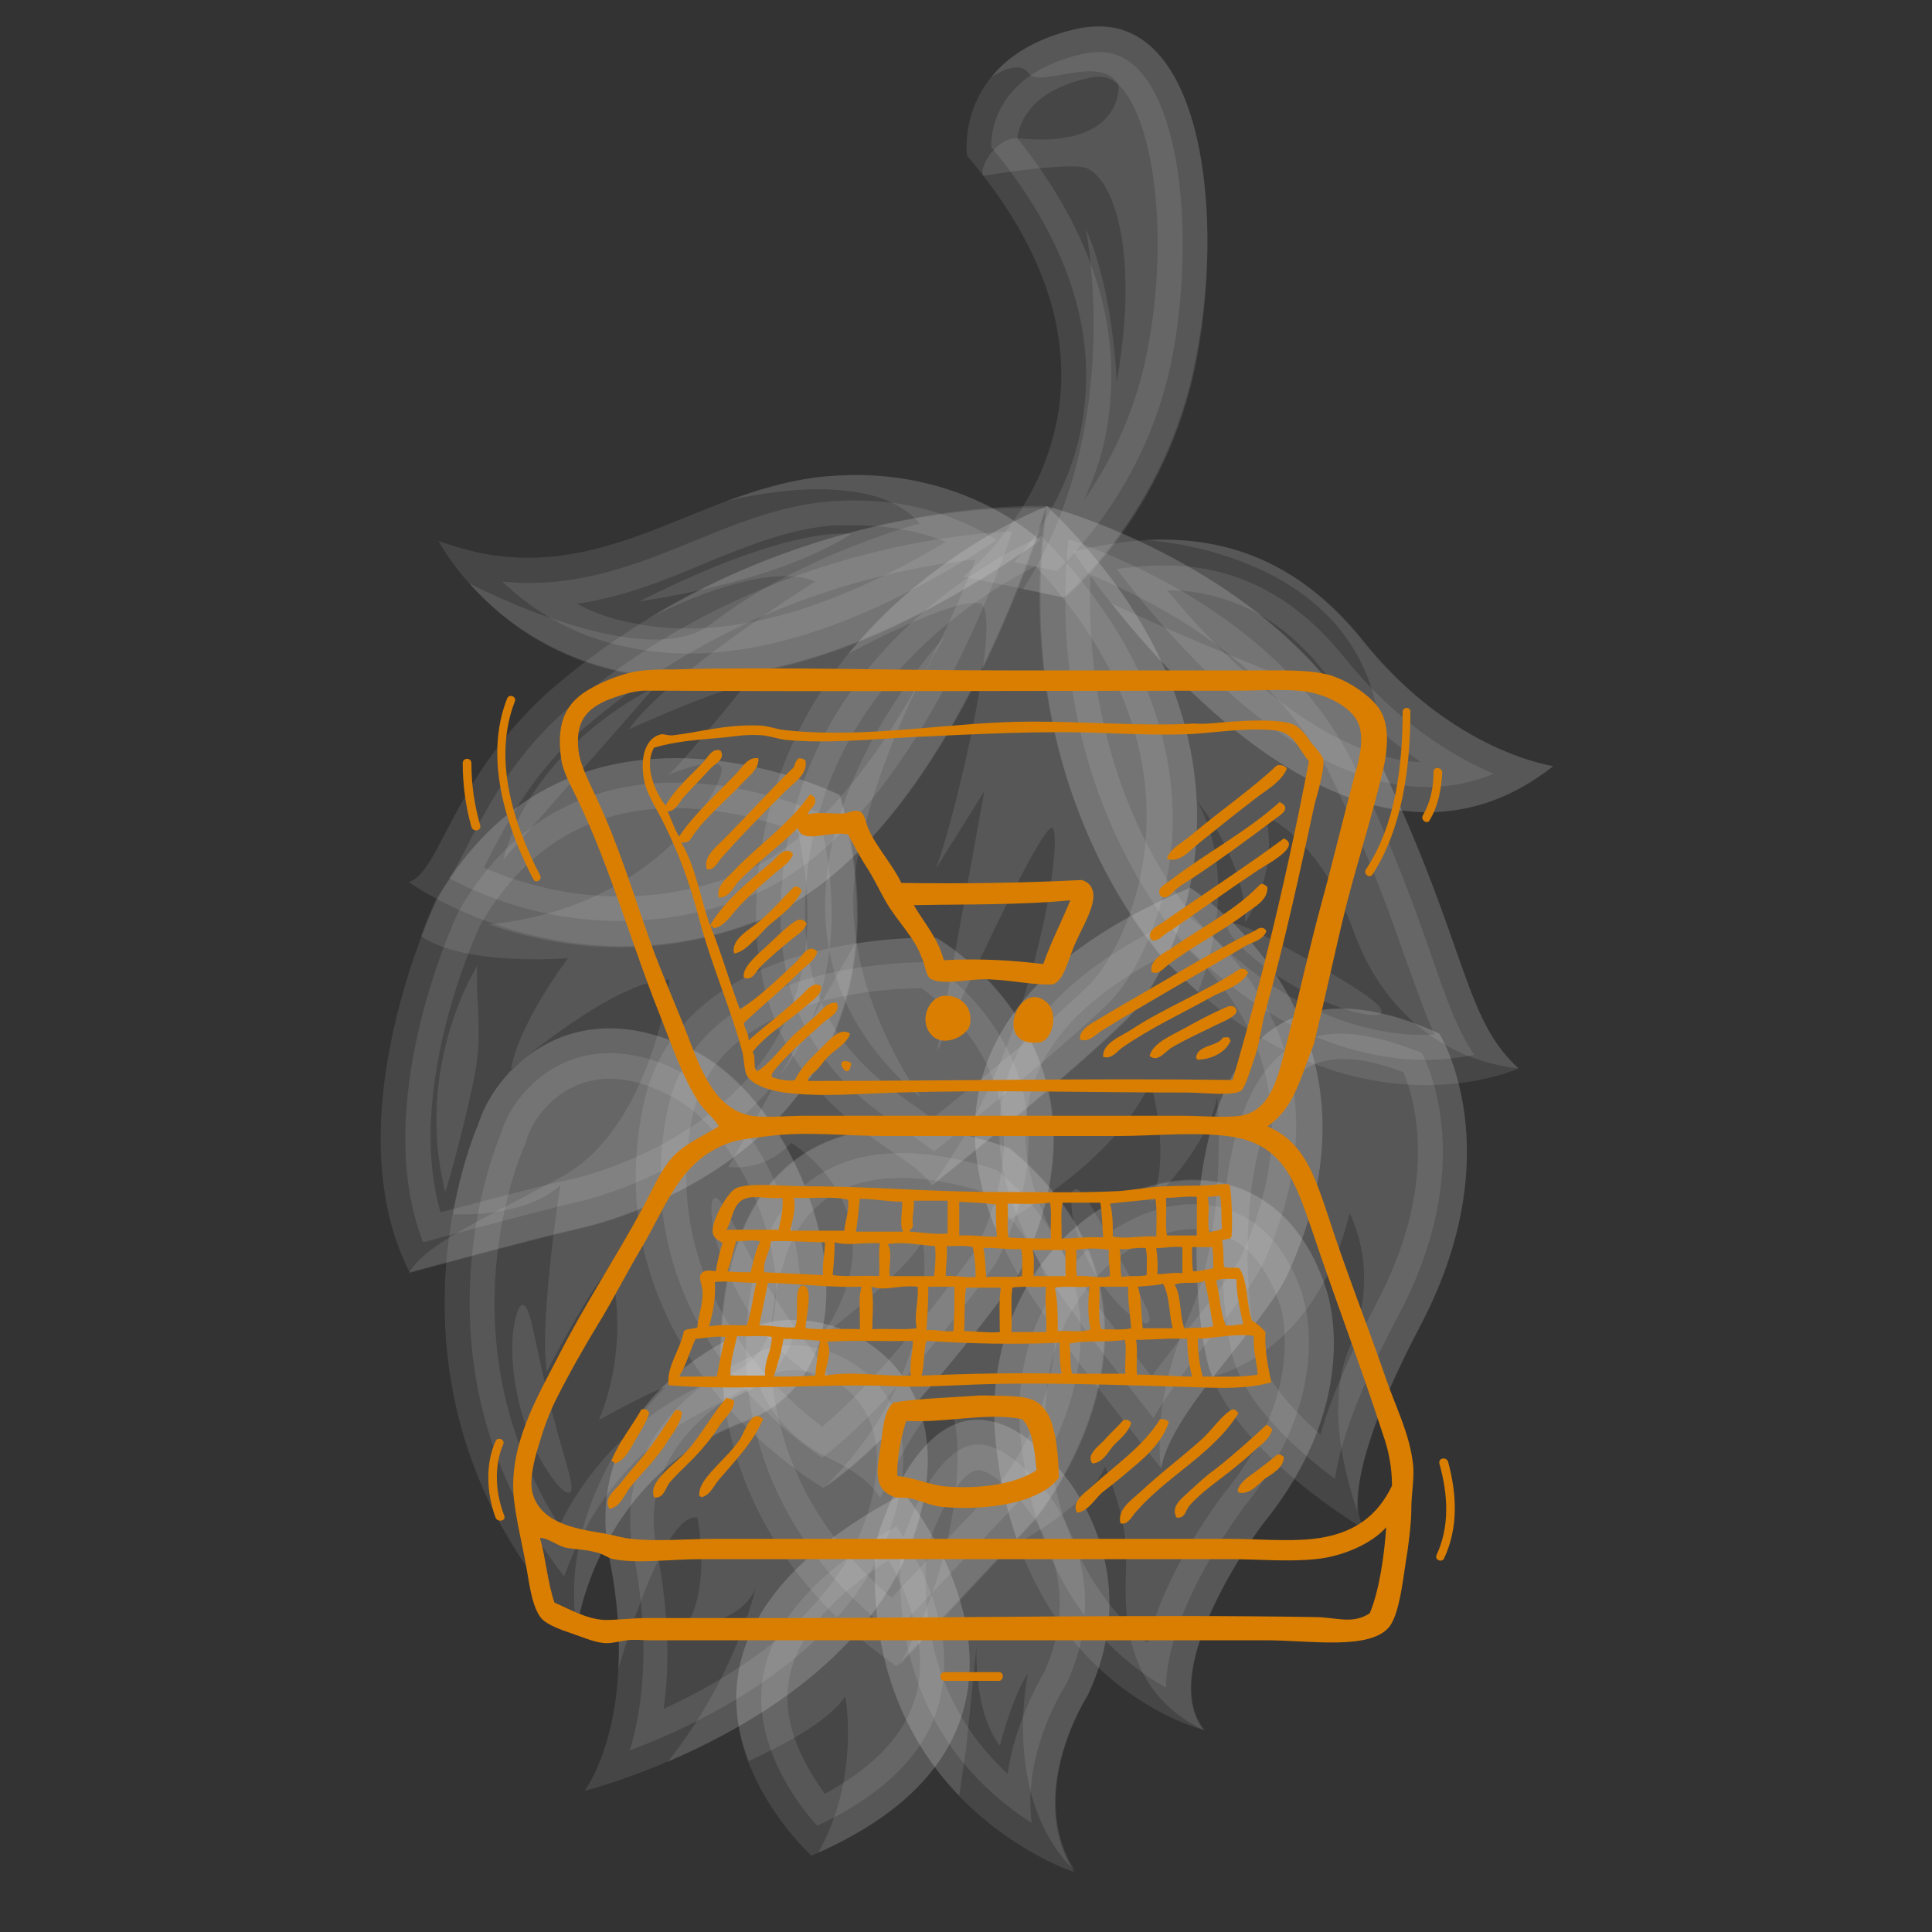 <?xml version="1.0" encoding="UTF-8"?> <svg xmlns="http://www.w3.org/2000/svg" width="80" height="80" viewBox="0 0 80 80" fill="none"><rect x="0" y="0" width="80" height="80" fill="#333333" stroke="none"/><g style="mix-blend-mode:soft-light"><path d="M42.72 75.48C40.32 73.96 36.84 70.6 37.32 64C37.68 62.72 39 59.48 40.8 59.84C41.44 59.96 42.2 60.52 43 61.4L43.04 61.44C43.16 61.56 46.36 64.96 44.16 69.72C43.88 70.16 42.36 72.68 42.72 75.48Z" fill="#F3F3F3" fill-opacity="0.1"></path><path d="M40.6 60.88C40.8 60.92 41.32 61.12 42.24 62.12C42.28 62.16 42.28 62.16 42.28 62.16C42.4 62.28 45.08 65.2 43.24 69.24C42.96 69.72 42.04 71.36 41.72 73.44C39.88 71.76 38.04 68.88 38.36 64.24C38.8 62.68 39.88 60.72 40.6 60.88ZM41 58.84C37.76 58.16 36.28 63.84 36.28 63.84C35.44 74.6 44.48 77.52 44.48 77.52C42.4 74.24 45.04 70.2 45.04 70.2C47.64 64.68 43.76 60.72 43.76 60.72C42.76 59.56 41.84 59 41 58.84Z" fill="#F3F3F3" fill-opacity="0.1"></path><path d="M45.04 70.2C47.64 64.68 43.76 60.72 43.76 60.72C38.64 55 36.28 63.84 36.28 63.84C35.88 68.92 37.72 72.28 39.72 74.36L40 72.44L40.44 68.12C40.44 68.12 40.28 70.84 41.4 72.28C41.4 72.28 41.96 70.12 42.56 69.32C42.56 69.32 41.44 74.52 44.52 77.48C42.44 74.24 45.04 70.2 45.04 70.2Z" fill="#F3F3F3" fill-opacity="0.1"></path><path d="M33.84 75.6C32.96 74.64 31.24 72.28 31.56 69.64C31.88 67.28 33.72 65.12 37.12 63.2C38 64.52 39.64 67.44 38.92 70.36C38.44 72.48 36.72 74.24 33.84 75.6Z" fill="#F3F3F3" fill-opacity="0.1"></path><path d="M36.8 64.6C37.56 65.96 38.44 68.08 37.96 70.08C37.56 71.72 36.28 73.12 34.16 74.28C33.4 73.24 32.4 71.56 32.64 69.76C32.88 67.64 34.8 65.88 36.8 64.6ZM37.44 61.84C24.48 68.6 33.6 76.84 33.6 76.84C45.6 71.68 37.44 61.84 37.44 61.84Z" fill="#F3F3F3" fill-opacity="0.1"></path><path d="M37.44 61.84C30.16 65.64 29.84 69.92 31 72.92C32.4 72.28 34.32 71.28 35 70.24C35 70.24 35.64 73.6 33.88 76.72C45.48 71.56 37.44 61.84 37.44 61.84Z" fill="#F3F3F3" fill-opacity="0.1"></path><path d="M26.08 72.48C26.6 70.76 26.96 68.08 26.24 64.36C25.12 58.72 30.8 56.32 31.04 56.2C31.12 56.16 31.16 56.16 31.2 56.12C31.8 55.72 32.76 55.6 33.72 55.8C35.04 56.08 36.16 56.88 36.8 57.96C37.6 59.36 37.6 61.24 36.84 63.36C35.04 68.44 29.28 71.28 26.08 72.48Z" fill="#F3F3F3" fill-opacity="0.1"></path><path d="M33.48 56.8C34.52 57 35.36 57.6 35.84 58.48C36.48 59.6 36.48 61.16 35.8 63.04C34.44 66.88 30.52 69.36 27.48 70.76C27.72 69.04 27.72 66.88 27.2 64.2C26.8 62.2 27.32 60.52 28.76 59.04C29.96 57.8 31.36 57.24 31.36 57.24C31.48 57.2 31.6 57.12 31.72 57.04C32.04 56.8 32.68 56.64 33.48 56.8ZM33.92 54.76C32.72 54.52 31.48 54.68 30.64 55.24C30.64 55.24 23.92 57.96 25.24 64.56C26.52 71.16 24.2 74.16 24.2 74.16C24.2 74.16 35.08 71.4 37.8 63.72C39.72 58.28 36.8 55.36 33.92 54.76Z" fill="#F3F3F3" fill-opacity="0.1"></path><path d="M37.8 63.72C40.52 56 33.52 53.36 30.64 55.24C30.64 55.24 23.92 57.96 25.24 64.56C25.6 66.32 25.68 67.84 25.6 69.12C25.6 69.12 27.44 62.56 28.88 62.84C28.88 62.84 29.48 65.8 28.36 67.4C28.36 67.4 30.6 67.28 31.28 65.8C31.28 65.8 30.44 69.48 27.64 72.96C31.08 71.48 36.08 68.6 37.8 63.72Z" fill="#F3F3F3" fill-opacity="0.1"></path><path d="M23.36 65.28C16.56 56.52 20.68 47.12 20.72 47C20.72 46.96 20.76 46.92 20.76 46.88C21.24 45.32 23.2 43.08 26.32 43.72C27 43.84 27.68 44.12 28.36 44.48C31.12 45.96 33.36 50.48 33.12 53.92C32.96 55.92 32.08 57.24 30.44 57.84C26.04 59.52 24.16 63.04 23.36 65.28Z" fill="#F3F3F3" fill-opacity="0.1"></path><path d="M26.12 44.76C26.68 44.88 27.28 45.12 27.88 45.44C30.28 46.72 32.32 50.84 32.12 53.88C31.96 56.24 30.56 56.76 30.12 56.92C26.36 58.32 24.28 60.92 23.16 63.16C18.24 55.44 21.56 47.76 21.72 47.44C21.76 47.36 21.8 47.28 21.8 47.2C22.16 46 23.68 44.24 26.12 44.76ZM26.56 42.72C22.96 41.96 20.48 44.44 19.8 46.56C19.8 46.56 14.76 57.72 23.88 67.44C23.88 67.44 24.68 61.16 30.84 58.84C37 56.56 33.76 46.2 28.88 43.56C28.08 43.16 27.28 42.88 26.56 42.72Z" fill="#F3F3F3" fill-opacity="0.1"></path><path d="M30.84 58.88C37 56.6 33.76 46.24 28.88 43.6C24 40.96 20.6 44 19.8 46.56C19.8 46.56 19.16 48 18.76 50.28C18.84 50.28 21.72 50.44 23.2 49.08C23.2 49.08 22.32 54.72 22.64 56.8C22.64 56.8 24.4 53.36 25.28 52.48C25.28 52.48 26.16 55.48 24.8 58.8C24.8 58.8 26.88 57.64 27.56 57.44C27.56 57.44 23 61.76 23.88 67.48C23.88 67.44 24.68 61.16 30.84 58.88Z" fill="#F3F3F3" fill-opacity="0.1"></path><path d="M48.28 69.88C46.2 68.72 42.96 65.92 42.28 59.68C41.92 56.56 42.96 53.64 45.08 51.72C46.68 50.28 48.64 49.6 50.36 49.96C52.04 50.32 53.24 51.56 53.92 53.56V53.6C53.96 53.76 55.36 57.64 51.48 62.44C51.08 63 48.32 66.76 48.28 69.88Z" fill="#F3F3F3" fill-opacity="0.1"></path><path d="M50.56 48.96L50.16 51C51.76 51.32 52.56 52.76 52.96 53.92C52.96 53.96 52.96 53.96 53 54C53.08 54.28 54.08 57.64 50.72 61.8L50.68 61.84C50.12 62.6 48.2 65.24 47.52 68.04C45.8 66.64 43.84 64.08 43.36 59.56C43.04 56.76 43.96 54.2 45.8 52.48C47.12 51.28 48.8 50.68 50.16 50.96L50.56 48.96ZM50.56 48.96C46.12 48.04 40.48 52.68 41.24 59.8C42.36 69.88 49.88 71.64 49.88 71.64C47.8 69.08 52.28 63.12 52.28 63.12C56.64 57.76 54.88 53.28 54.88 53.28C54.04 50.72 52.4 49.36 50.56 48.96Z" fill="#F3F3F3" fill-opacity="0.1"></path><path d="M52.28 63.12C56.64 57.76 54.88 53.28 54.88 53.28C52 44.64 40.12 49.72 41.24 59.8C41.4 61.36 41.72 62.72 42.16 63.88C42.84 63.52 45.24 62.08 45.76 60.72C45.76 60.72 46.68 62.84 46.64 64.52C46.6 66.2 46.2 69.88 49.84 71.64C47.8 69.08 52.28 63.12 52.28 63.12Z" fill="#F3F3F3" fill-opacity="0.1"></path><path d="M37 67.64C28.6 61.16 31.28 52.56 31.32 52.44C32.68 47.64 36.56 47.36 39.6 48C40.4 48.16 41.04 48.36 41.32 48.48C43.36 50.24 44.52 52.24 44.72 54.48C45.08 58.52 42.32 62 42.08 62.28L37 67.64Z" fill="#F3F3F3" fill-opacity="0.1"></path><path d="M39.36 49C39.96 49.12 40.44 49.28 40.76 49.36C43.28 51.6 44.16 54.16 43.44 57.16C42.88 59.52 41.48 61.32 41.28 61.56L36.92 66.16C30.04 60.28 32.2 53.04 32.32 52.72C32.32 52.68 32.32 52.68 32.36 52.64C32.64 51.48 33.68 47.84 39.36 49ZM39.8 46.96C36.96 46.36 31.96 46.28 30.32 52.12C30.32 52.12 27.12 61.96 37.12 69L42.8 62.96C42.8 62.96 50 54.36 41.8 47.56C41.8 47.56 41 47.24 39.8 46.96Z" fill="#F3F3F3" fill-opacity="0.1"></path><path d="M42.84 62.96C42.84 62.96 50.04 54.36 41.84 47.56C41.84 47.56 32.68 43.8 30.36 52.12C30.36 52.12 29.52 54.68 30.04 58.12L31.4 57.24C31.4 57.24 31.92 59.24 34.44 60.44C36.12 61.24 36.44 62.04 36.44 62.04C36.44 62.04 38.28 57.96 39.12 58.12C39.96 58.28 40.12 64 37.2 69L42.84 62.96Z" fill="#F3F3F3" fill-opacity="0.1"></path><path d="M55.28 61.24C53.56 59.96 51.52 58.04 51.04 56.16C50.44 53.8 50.08 46.76 52.72 43.96C53.72 42.92 55.08 42.56 56.84 42.96C57.48 43.08 58.16 43.32 58.88 43.6C59.4 44.64 60.96 48.68 57.92 54.44C56.24 57.6 55.48 59.76 55.28 61.24Z" fill="#F3F3F3" fill-opacity="0.1"></path><path d="M57.04 41.92L56.64 43.96C57.08 44.04 57.6 44.2 58.12 44.4C58.64 45.68 59.56 49.12 57 53.96C55.92 56.04 55.12 57.84 54.68 59.4C53.44 58.32 52.36 57.04 52.08 55.92C51.4 53.32 51.32 47 53.52 44.68C54 44.2 54.84 43.6 56.68 43.96L57.04 41.92ZM57.04 41.92C48.56 40.16 49.16 53.04 50 56.4C50.92 60.08 56.56 63.36 56.56 63.36C56.56 63.36 54.96 62.2 58.8 54.92C62.64 47.64 59.6 42.8 59.6 42.8C58.68 42.36 57.8 42.08 57.04 41.92Z" fill="#F3F3F3" fill-opacity="0.1"></path><path d="M58.8 54.92C62.64 47.64 59.6 42.8 59.6 42.8C48.44 37.76 49.08 52.72 50 56.4C50.04 56.6 50.12 56.8 50.2 57C50.24 57 54.48 56.12 55.88 50.24C55.88 50.24 57.24 52.64 55.88 55.8C54.88 58.16 55.72 61.16 56.2 62.56C56.16 61.6 56.44 59.44 58.8 54.92Z" fill="#F3F3F3" fill-opacity="0.1"></path><path d="M47.76 58.72C46.48 57.08 44.88 55.04 44.48 54.4C44.44 54.32 44.36 54.24 44.24 54.08C41.76 50.68 40.88 47.56 41.64 44.88C42.4 42.12 44.92 39.76 49.12 37.88C50.76 39.08 56.16 43.92 52.32 52.28C51.96 53.08 51.08 54.2 50.2 55.28C49.32 56.44 48.4 57.6 47.76 58.72Z" fill="#F3F3F3" fill-opacity="0.1"></path><path d="M49 39.16C49.68 39.72 50.64 40.72 51.4 42.04C53.08 44.96 53.08 48.28 51.44 51.92C51.12 52.6 50.28 53.68 49.44 54.72C48.84 55.48 48.24 56.24 47.68 57C46.64 55.64 45.64 54.36 45.36 53.92C45.32 53.84 45.24 53.72 45.12 53.56C42.84 50.4 42 47.6 42.68 45.24C43.32 42.84 45.44 40.84 49 39.16ZM49.28 36.76C33.92 43.2 42.92 53.92 43.64 55C44.36 56.12 48.08 60.8 48.08 60.8C48.48 58.44 52.32 54.92 53.32 52.76C58.16 42.24 49.28 36.76 49.28 36.76Z" fill="#F3F3F3" fill-opacity="0.1"></path><path d="M49.28 36.76C39.36 40.92 39.6 46.84 41.2 50.84C42.6 50.08 46.32 47.8 47.64 44.8C47.64 44.8 48.56 47.96 47.64 49.8C47.64 49.8 50.04 47.52 50.4 45.4C50.4 45.4 50.88 50.8 49.24 54.48C47.6 58.16 48.08 60.8 48.08 60.8C48.48 58.44 52.32 54.92 53.32 52.76C58.16 42.24 49.28 36.76 49.28 36.76Z" fill="#F3F3F3" fill-opacity="0.1"></path><path d="M34.04 60.36C32.12 59.04 25.96 54.2 27.64 45.96C28.84 40.08 36.92 39.84 38.48 39.84C39.64 40.6 45.04 44.64 41.28 52.24C40.84 52.88 37.12 58.04 34.04 60.36Z" fill="#F3F3F3" fill-opacity="0.1"></path><path d="M38.16 40.92C38.72 41.32 39.76 42.2 40.56 43.52C41.96 45.88 41.92 48.64 40.4 51.76C39.28 53.32 36.48 57.04 34.04 59.08C31.84 57.4 27.28 53 28.68 46.2C29.68 41.4 36.2 40.92 38.16 40.92ZM38.8 38.84C38.8 38.84 28.2 38.36 26.64 45.76C24.48 56.16 34.08 61.6 34.08 61.6C37.64 59.24 42.16 52.8 42.16 52.8C46.88 43.4 38.8 38.84 38.8 38.84Z" fill="#F3F3F3" fill-opacity="0.1"></path><path d="M42.16 52.8C46.84 43.4 38.76 38.84 38.76 38.84C38.76 38.84 37.28 38.76 35.4 39.08L30.16 48.32C30.16 48.32 31.64 48.56 32.76 47.32C32.76 47.32 37.56 50.16 34 55.36C34 55.36 37.64 52.6 38.2 51.36C38.2 51.36 39.2 56.64 34.08 61.64C37.64 59.28 42.16 52.8 42.16 52.8Z" fill="#F3F3F3" fill-opacity="0.1"></path><path d="M17.52 51.44C15.32 45.8 18.72 38.28 19 37.72C22.2 32.2 27.24 31.96 30.88 32.72C32.24 33 33.32 33.4 33.88 33.64C34.88 37.56 34.52 40.96 32.88 43.68C30 48.44 24.04 49.76 23.76 49.8C22.44 50.12 19.12 51 17.52 51.44Z" fill="#F3F3F3" fill-opacity="0.1"></path><path d="M30.68 33.76C31.64 33.96 32.44 34.24 33.04 34.44C33.8 37.88 33.48 40.8 32.04 43.2C29.4 47.56 23.84 48.8 23.6 48.84C22.44 49.08 19.96 49.76 18.24 50.2C16.8 45.2 19.6 38.88 19.92 38.24C22.24 34.28 25.84 32.76 30.68 33.76ZM31.08 31.72C27.36 30.96 21.64 31.04 18.08 37.28C18.08 37.28 13.72 46.32 16.96 52.68C16.96 52.68 22.24 51.24 24.04 50.84C25.12 50.6 38.76 47.28 34.8 32.92C34.76 32.92 33.28 32.16 31.08 31.72Z" fill="#F3F3F3" fill-opacity="0.1"></path><path d="M34.76 32.92C34.76 32.92 23.72 27.44 18.04 37.28C18.04 37.28 17.76 37.84 17.44 38.76C17.44 38.76 18.76 39.96 23.52 39.68C23.52 39.68 21.48 42.36 21.16 44.28C21.16 44.28 25.44 40.56 27.72 40.56C27.72 40.56 27 46.72 23.2 48.76C19.4 50.8 17.68 51.52 16.92 52.72C16.92 52.72 22.2 51.28 24 50.88C25.08 50.64 38.72 47.32 34.76 32.92Z" fill="#F3F3F3" fill-opacity="0.1"></path><path d="M42 23.28C43.16 21.92 44.64 19.68 44.92 16.68C45.28 13.2 43.96 9.6 41.04 6.08C41.04 5.28 41.36 3.04 44.8 2.24C45.2 2.16 45.6 2.12 45.96 2.2C48.76 2.76 49.56 9.24 48.56 14.68C47.64 19.6 44.76 22.68 43.76 23.64L42 23.28Z" fill="#F3F3F3" fill-opacity="0.1"></path><path d="M45.76 3.2C47.44 3.56 48.6 8.8 47.52 14.48C47 17.16 45.92 19.24 44.88 20.72C45.4 19.6 45.84 18.28 45.96 16.76C46.32 13.08 45.04 9.36 42.12 5.72C42.24 4.96 42.76 3.76 45.04 3.24C45.32 3.16 45.56 3.16 45.76 3.2ZM46.16 1.16C45.68 1.08 45.16 1.08 44.56 1.2C39.48 2.4 40.04 6.44 40.04 6.44C48.92 16.88 39.88 23.88 39.88 23.88L44.04 24.72C44.04 24.72 48.32 21.24 49.52 14.8C50.64 9.16 49.88 1.92 46.16 1.16Z" fill="#F3F3F3" fill-opacity="0.1"></path><path d="M44.08 24.76C44.08 24.76 48.36 21.28 49.56 14.84C50.76 8.4 49.64 -3.26199e-05 44.56 1.2C42.76 1.6 41.68 2.4 41.04 3.2C41.04 3.2 42.16 2.4 42.6 3.04C43.04 3.68 45.6 2.2 46.32 3.52C46.32 3.52 46.56 6.2 42.08 5.72C41.16 5.76 40.52 7 40.72 7.28C40.72 7.28 43.8 6.76 44.84 6.92C45.88 7.08 47.28 9.88 46.24 15.84C46.24 15.84 46.12 12.04 44.96 9.48C44.96 9.48 46.64 17.72 42.36 24.4L44.08 24.76Z" fill="#F3F3F3" fill-opacity="0.1"></path><path d="M22.72 37.84C20.92 37.48 19.48 36.84 18.6 36.36C18.88 35.96 19.12 35.48 19.4 34.92C20.24 33.32 21.36 31.12 23.72 29.16C30.76 23.2 38.76 22.16 41.92 22C40.72 25.52 36.96 34.84 30.92 37.16C28.28 38.16 25.52 38.4 22.72 37.84Z" fill="#F3F3F3" fill-opacity="0.1"></path><path d="M40.4 23.16C38.68 27.64 35.2 34.4 30.56 36.2C28.08 37.16 25.52 37.36 22.92 36.84C21.8 36.6 20.8 36.28 20.04 35.92C20.12 35.76 20.2 35.6 20.28 35.44C21.08 33.92 22.16 31.84 24.36 30C30.24 25 36.76 23.56 40.4 23.16ZM43.36 20.96C43.36 20.96 32.48 20.4 23.04 28.36C18.8 31.96 18.24 36.16 16.92 36.52C16.92 36.52 19.12 38.12 22.56 38.84C25 39.36 28.04 39.4 31.36 38.12C39.32 35.04 43.36 20.96 43.36 20.96Z" fill="#F3F3F3" fill-opacity="0.1"></path><path d="M26.8 25.64C27.32 25.36 31.6 23.16 33.76 24.08C33.76 24.08 27.68 27.88 26.04 30.2C26.04 30.2 30.08 28.36 30.8 28.44C30.8 28.44 28.4 31.44 27.68 32.08C27.68 32.08 29.72 31.24 29.88 31.8C30.04 32.36 27.36 37.56 20.24 38.28C22.88 39.2 26.84 39.88 31.24 38.2C39.24 35.12 43.28 21.04 43.28 21.04C43.28 21.04 35.16 20.52 26.8 25.64Z" fill="#F3F3F3" fill-opacity="0.1"></path><path d="M26 26.8C23.6 26.32 21.92 25.16 20.8 24.08C23.84 24.4 26.4 23.36 28.84 22.36C30.68 21.6 32.44 20.92 34.36 20.76C35.52 20.68 36.68 20.72 37.76 20.96C39.32 21.28 40.48 21.88 41.28 22.36C35.4 26.2 30.28 27.72 26 26.8Z" fill="#F3F3F3" fill-opacity="0.1"></path><path d="M37.56 21.96C38.16 22.08 38.68 22.24 39.16 22.44C34.2 25.4 29.84 26.56 26.2 25.8C25.32 25.64 24.56 25.36 23.88 25C25.84 24.72 27.6 24 29.2 23.32C30.96 22.6 32.64 21.92 34.44 21.76C35.52 21.72 36.56 21.76 37.56 21.96ZM37.96 19.92C36.88 19.68 35.64 19.6 34.24 19.72C29.12 20.16 25.36 24.04 19.8 22.88C19.28 22.76 18.72 22.6 18.16 22.4C18.16 22.4 20.36 26.72 25.8 27.8C29.72 28.6 35.36 27.76 43.08 22.36C43.04 22.4 41.24 20.6 37.96 19.92Z" fill="#F3F3F3" fill-opacity="0.1"></path><path d="M42.88 22.52L42.92 22.24C42.2 21.64 39.2 19.32 34.28 19.72C32.8 19.84 31.4 20.28 30.04 20.76C30.08 20.76 35.96 19.16 38.08 21.68C38.08 21.68 33.16 22.96 29.44 25.84C26.68 27.96 19.44 24.16 19.44 24.16C22.08 27.16 29.16 32.04 42.88 22.52Z" fill="#F3F3F3" fill-opacity="0.1"></path><path d="M57.56 32.44C52.64 31.44 48.12 26.04 46.24 23.56C47.44 23.4 48.76 23.32 50.12 23.6C52.24 24.04 54.08 25.24 55.68 27.24C57.84 29.92 60.16 31.32 61.84 32.04C60.52 32.6 59.08 32.72 57.56 32.44Z" fill="#F3F3F3" fill-opacity="0.1"></path><path d="M49.92 24.6C51.8 25 53.44 26.04 54.88 27.88C56.2 29.52 57.56 30.68 58.84 31.56C58.52 31.56 58.16 31.48 57.84 31.44C54.08 30.68 50.48 27.04 48.32 24.44C48.8 24.44 49.36 24.48 49.92 24.6ZM50.32 22.56C48.16 22.12 46.08 22.44 44.44 22.84C44.44 22.84 50.44 32.04 57.36 33.44C59.64 33.92 62.04 33.52 64.32 31.72C64.32 31.72 64.24 31.72 64.08 31.68C63.16 31.48 59.64 30.52 56.44 26.56C54.52 24.12 52.36 22.96 50.32 22.56Z" fill="#F3F3F3" fill-opacity="0.1"></path><path d="M46.04 25C49.32 29.16 57.2 37.36 64.32 31.72C64.32 31.72 60.16 31.16 56.48 26.56C53.52 22.88 50.2 22.2 47.4 22.36C47.4 22.36 55.76 22.72 57.04 29.48C57.04 29.48 51.36 27.48 46.04 25Z" fill="#F3F3F3" fill-opacity="0.1"></path><path d="M56.76 43.64C54.04 43.08 51.44 41.52 49 39.04C48.96 38.96 43.2 32.88 44.24 22.32C46.88 23.24 53.36 26 56.12 31.8C57.76 35.24 58.64 37.76 59.28 39.6C59.88 41.32 60.32 42.6 61.04 43.68C60.04 43.88 58.56 44.04 56.76 43.64Z" fill="#F3F3F3" fill-opacity="0.1"></path><path d="M45.16 23.8C48.08 25 52.92 27.6 55.16 32.24C56.8 35.64 57.6 38 58.28 39.92C58.68 41 59 41.96 59.4 42.84C58.68 42.88 57.88 42.84 56.96 42.64C54.44 42.12 52 40.68 49.76 38.32C49.68 38.28 44.76 33.08 45.16 23.8ZM43.36 20.96C41.68 33 48.28 39.8 48.28 39.8C51.24 42.84 54.16 44.2 56.56 44.68C60.28 45.44 62.88 44.24 62.88 44.24C60.56 42.12 60.8 39.2 57.04 31.36C53.28 23.52 43.36 20.96 43.36 20.96Z" fill="#F3F3F3" fill-opacity="0.1"></path><path d="M57.04 31.36C53.28 23.52 43.32 20.96 43.32 20.96C42.16 29.04 44.8 35.6 48.24 39.8L49.6 41.08C49.6 41.08 51.52 36.68 49.56 33.16C49.56 33.16 51.6 35.6 51.56 38.2C51.56 38.2 53 36.08 52.4 33.8C52.4 33.8 54.64 34.64 56.08 38.64C57.32 42 59.92 43.92 62.88 44.24C60.56 42.12 60.8 39.2 57.04 31.36Z" fill="#F3F3F3" fill-opacity="0.1"></path><path d="M38.68 47.68C38.36 47.44 38 47.16 37.56 46.88C35.12 45.2 31.44 42.64 32.52 35.36C33.76 27.08 40.96 23.16 43.12 22.2C46.72 25.84 48.52 29.76 48.56 33.84C48.56 37.6 46.96 40.52 45.88 41.56C43.96 43.4 40.28 46.4 38.68 47.68Z" fill="#F3F3F3" fill-opacity="0.1"></path><path d="M42.88 23.44C45.92 26.72 47.48 30.2 47.48 33.8C47.48 37.6 45.72 40.2 45.12 40.76C43.48 42.36 40.4 44.88 38.6 46.32C38.44 46.2 38.28 46.08 38.12 45.96C35.76 44.32 32.52 42.08 33.52 35.44C34.64 28.36 40.36 24.72 42.88 23.44ZM43.36 20.96C43.36 20.96 33.08 24.8 31.52 35.2C29.92 45.64 37.8 47.4 38.56 49.08C38.56 49.08 44.08 44.72 46.6 42.24C48.8 40.12 53.36 30.64 43.36 20.96Z" fill="#F3F3F3" fill-opacity="0.1"></path><path d="M46.6 42.28C48.8 40.12 53.36 30.68 43.36 20.96C43.36 20.96 38.68 22.72 35.12 27.08C35.16 27.04 39.64 24.64 40.6 25C41.52 25.36 39.64 33.56 38.76 35.96L40.76 32.76L38.8 43.56C38.8 43.56 43.04 34.16 43.56 34.28C44.08 34.4 42.92 43.32 38.56 49.12C38.56 49.12 44.08 44.76 46.6 42.28Z" fill="#F3F3F3" fill-opacity="0.1"></path><path d="M39.12 26.36C39.12 26.36 28.64 37.48 38.16 45.48C38.16 45.48 34.56 40.6 35.48 35.68C36.44 30.64 39.12 26.36 39.12 26.36Z" fill="#F3F3F3" fill-opacity="0.1"></path><path d="M35.24 22.12C35.24 22.12 32.92 21.64 26.44 24.92C26.4 24.88 31.88 24.24 35.24 22.12Z" fill="#F3F3F3" fill-opacity="0.1"></path><path d="M27.08 28.48C27.08 28.48 22.12 30.76 20.84 35.6L27.08 28.48Z" fill="#F3F3F3" fill-opacity="0.1"></path><path d="M19.76 40C19.76 40 17.12 44.12 18.44 49.36C18.44 49.36 19.04 47.44 19.6 44.8C20.04 42.68 19.68 41.68 19.76 40Z" fill="#F3F3F3" fill-opacity="0.1"></path><path d="M34.28 57.12C34.16 57.24 33.68 57.04 33 56.52C32.32 56 31.52 55.16 30.84 54.04C30.16 52.92 29.76 51.84 29.56 51C29.4 50.16 29.44 49.64 29.6 49.6C29.96 49.52 30.6 51.4 31.88 53.4C33.12 55.44 34.48 56.84 34.28 57.12Z" fill="#F3F3F3" fill-opacity="0.1"></path><path d="M23.6 61.8C23.44 61.88 23.08 61.56 22.68 60.92C22.24 60.28 21.8 59.32 21.52 58.2C21.24 57.08 21.16 56 21.24 55.24C21.32 54.48 21.48 54.04 21.64 54.04C22 54.04 22.16 55.8 22.72 57.88C23.2 60 23.88 61.64 23.6 61.8Z" fill="#F3F3F3" fill-opacity="0.1"></path><path d="M47.56 54.76C47.44 54.88 47.08 54.72 46.64 54.32C46.2 53.92 45.64 53.28 45.2 52.48C44.76 51.68 44.52 50.88 44.4 50.28C44.32 49.68 44.36 49.28 44.52 49.24C44.84 49.16 45.44 50.4 46.24 51.88C47.04 53.36 47.8 54.52 47.56 54.76Z" fill="#F3F3F3" fill-opacity="0.1"></path><path d="M57.2 41.92C57.08 42.24 55.4 41.88 53.6 40.84C51.8 39.8 50.64 38.56 50.84 38.28C51.04 38 52.48 38.8 54.2 39.76C55.92 40.76 57.32 41.6 57.2 41.92Z" fill="#F3F3F3" fill-opacity="0.1"></path></g><path fill-rule="evenodd" clip-rule="evenodd" d="M52.48 46.64C53.96 47.28 54.4 48.56 55 50.36C55.72 52.6 56.6 54.8 57.36 57C57.76 58.2 58.4 59.4 58.52 60.72C58.56 61.28 58.44 61.88 58.44 62.48C58.44 63.04 58.36 63.64 58.28 64.24C58.12 65.12 58 66.68 57.56 67.32C56.8 68.36 54.24 67.92 52.4 67.92C43.88 67.92 35.44 67.92 26.92 67.92C26.6 67.92 26.24 67.88 25.96 67.92C25.64 67.96 25.4 68.04 25.12 68.04C24.68 68.04 24.16 67.8 23.68 67.64C23.2 67.48 22.68 67.28 22.44 67.04C22.04 66.6 21.92 65.6 21.8 64.92C21.6 63.8 21.4 63.08 21.28 62.08C21.04 59.84 22.28 57.8 23.12 56.16C24.2 54.04 25.52 52.04 26.6 50.04C27 49.32 27.36 48.4 27.92 47.84C28.44 47.32 29.12 47.04 29.76 46.64C29.6 46.32 29.12 45.96 28.88 45.56C28.28 44.6 27.84 43.36 27.36 42.12C26.2 39.24 25.28 35.96 23.96 33.2C23.68 32.6 23.32 32 23.24 31.44C23 29.8 23.52 29.04 24.44 28.52C24.92 28.24 25.6 27.96 26.16 27.84C26.68 27.72 27.36 27.72 27.88 27.72C32.24 27.6 36.96 27.76 41.64 27.76C44.84 27.76 48.4 27.76 51.88 27.76C53.04 27.76 54.24 27.72 55.08 27.96C55.88 28.2 57.04 28.96 57.28 29.68C57.52 30.28 57.44 31.12 57.28 31.84C56.84 33.72 56.2 35.72 55.76 37.44C55.28 39.36 54.88 41.32 54.4 43.24C53.84 44.64 53.6 45.88 52.48 46.64ZM25.12 29C24.32 29.36 23.8 29.84 23.96 31.12C24.04 31.72 24.44 32.48 24.72 33.08C25.68 35.16 26.16 36.84 26.96 39.08C27.4 40.32 28 41.64 28.52 43C29.04 44.36 29.6 45.8 30.92 46.16C31.52 46.32 32.48 46.2 33.32 46.2C38.72 46.2 43.6 46.2 48.96 46.2C49.84 46.2 50.92 46.32 51.56 46.16C52.8 45.8 53 44.16 53.36 42.88C53.84 41 54.2 39.32 54.72 37.4C55.16 35.8 55.64 33.8 56.12 32C56.28 31.48 56.48 30.64 56.28 30.04C56.04 29.32 55.08 28.88 54.48 28.72C53.6 28.48 52.36 28.6 51.12 28.6C43.2 28.6 34.92 28.64 27.48 28.6C27.16 28.6 26.76 28.6 26.6 28.6C26.12 28.64 25.64 28.8 25.12 29ZM57.28 59.44C56.32 56.48 55.28 53.8 54.32 50.92C53.64 48.96 53.16 47.44 51.08 47.08C49.64 46.84 47.76 47.04 46.32 47.04C43.28 47.04 39.68 47.04 36.68 47.04C35.04 47.04 33.4 46.84 31.84 47.04C31.28 47.12 30.52 47.16 30 47.4C28.12 48.16 27.56 50 26.56 51.68C25.96 52.68 25.4 53.8 24.76 54.84C24.2 55.76 23.56 56.88 23 58C22.76 58.48 22.52 59.12 22.32 59.8C22.12 60.44 21.88 61.36 22.08 61.92C22.44 63 23.64 63.28 24.92 63.48C25.4 63.56 25.76 63.68 26.12 63.72C27.2 63.84 28.44 63.72 29.64 63.72C36.68 63.72 43.84 63.72 50.84 63.72C52.04 63.72 53.28 63.84 54.4 63.72C56.08 63.52 57.04 62.76 57.64 61.52C57.64 60.72 57.48 60 57.28 59.44ZM57.4 63.24C56.84 63.88 55.68 64.44 54.48 64.56C53.32 64.68 52.08 64.56 50.88 64.56C43.64 64.56 36.24 64.56 29.04 64.56C27.8 64.56 26.4 64.76 25.4 64.56C25.16 64.52 24.96 64.32 24.68 64.28C24.28 64.16 23.8 64.16 23.4 64.08C23 63.96 22.68 63.68 22.36 63.68C22.6 64.52 22.68 65.56 22.96 66.36C23.6 66.64 24.28 67.04 25.04 67.08C25.6 67.08 26.2 67 26.8 67C28.68 67 30.48 67 32.32 67C39.6 67 47.48 66.84 54.44 66.96C55.32 66.96 56 67.28 56.72 66.8C57.12 65.84 57.32 64.4 57.4 63.24Z" fill="#DA7E01"></path><path fill-rule="evenodd" clip-rule="evenodd" d="M51 29.88C51.6 29.84 52.96 29.76 53.56 30C53.8 30.12 54 30.32 54.24 30.68C54.44 30.96 54.76 31.24 54.8 31.48C54.84 31.84 54.6 32.72 54.44 33.28C53.8 36.24 53.2 39 52.4 41.88C52.24 42.4 52.2 43 52 43.64C51.84 44.12 51.56 45.04 51.4 45.16C51.04 45.4 49.84 45.24 49.16 45.24C45.04 45.24 41.2 45.12 37.2 45.24C35.64 45.28 34 45.44 32.48 45.24C31.88 45.16 31.12 44.92 30.92 44.52C30.84 44.4 30.8 43.88 30.76 43.64C30.32 41.92 29.48 40.04 28.96 38.08C28.56 36.56 28.12 35.36 27.48 34.08C27.2 33.48 26.72 32.84 26.64 32.12C26.52 31.2 26.8 30.52 27.4 30.4C27.52 30.4 27.72 30.48 27.92 30.44C28.96 30.32 30 30 31.36 30.04C31.8 30.04 32.12 30.2 32.56 30.24C36.04 30.6 39.32 29.88 42.76 29.88C45.04 29.88 47.36 30.08 49.44 29.96C49.92 30 50.44 29.92 51 29.88ZM30.64 41.8C31.4 41.32 32.28 40.48 33 39.8C33.2 39.6 33.48 39.04 33.84 39.4C33.76 39.76 33.4 39.96 33.16 40.2C32.4 40.96 31.56 41.64 30.8 42.36C30.84 42.64 31 42.76 31 43.08C31.68 42.48 32.52 41.84 33.2 41.2C33.4 41 33.72 40.6 34 40.84C34.04 41.16 33.68 41.4 33.44 41.6C32.68 42.28 31.76 42.8 31.16 43.56C31.32 43.76 31.16 44.24 31.36 44.36C31.92 44 32.36 43.36 32.88 42.84C33.16 42.6 33.44 42.36 33.72 42.12C34 41.88 34.24 41.48 34.64 41.52C34.84 41.88 34.36 42.12 34.12 42.32C33.44 42.92 32.72 43.56 32.16 44.2C32.08 44.32 31.92 44.44 31.96 44.6C32.2 44.68 32.68 44.8 32.92 44.72C33.16 44.2 33.6 43.8 34.04 43.36C34.36 43.04 34.8 42.52 35.2 42.8C35.08 43.2 34.6 43.44 34.28 43.76C34.12 43.92 34 44.12 33.84 44.28C33.72 44.44 33.4 44.56 33.48 44.76C39.28 44.76 45.32 44.64 51.04 44.72C52.28 40.48 53.32 36.12 54.2 31.52C53.72 30.96 53.6 30.32 52.76 30.24C51.52 30.12 50.2 30.36 49.2 30.4C48.12 30.44 47 30.4 45.88 30.36C43.2 30.24 40.44 30.4 37.8 30.52C36.2 30.6 34.28 30.8 32.56 30.64C32.2 30.6 31.76 30.44 31.44 30.44C30.84 30.4 30.28 30.52 29.72 30.56C28.76 30.64 27.88 30.72 27.08 30.96C26.64 31.76 27.16 32.84 27.56 33.36C27.96 32.64 28.64 32.08 29.16 31.52C29.32 31.32 29.52 30.96 29.84 31.08C30.04 31.44 29.64 31.6 29.44 31.8C29.04 32.24 28.68 32.6 28.28 33.04C28.12 33.24 27.96 33.6 27.64 33.6C27.8 33.92 27.92 34.32 28.12 34.64C28.76 33.68 29.68 32.88 30.48 32.04C30.72 31.8 30.96 31.32 31.4 31.4C31.44 31.8 31.08 32.08 30.84 32.32C30.08 33.16 29.16 33.84 28.56 34.8C28.48 34.84 28.4 34.92 28.2 34.88C28.8 35.84 29 37.2 29.4 38.32C29.96 37.36 31 36.48 31.88 35.76C32.12 35.56 32.52 34.96 32.84 35.36C32.72 35.72 32.36 35.92 32.08 36.16C31.48 36.68 30.92 37.16 30.44 37.72C30.2 38 29.96 38.36 29.56 38.44C29.52 38.44 29.44 38.2 29.44 38.4C29.92 39.6 30.24 40.76 30.64 41.8Z" fill="#DA7E01"></path><path fill-rule="evenodd" clip-rule="evenodd" d="M33.36 31.52C33.44 32.08 32.84 32.44 32.52 32.76C31.64 33.64 30.72 34.56 29.88 35.52C29.72 35.68 29.6 36.04 29.28 36C29.08 35.52 29.64 35.08 29.92 34.8C30.88 33.84 31.88 32.72 32.88 31.76C32.92 31.6 32.96 31.48 33.08 31.4C33.24 31.4 33.32 31.44 33.36 31.52Z" fill="#DA7E01"></path><path fill-rule="evenodd" clip-rule="evenodd" d="M53.28 31.84C53.08 32.32 52.56 32.64 52.12 32.96C51.28 33.6 50.48 34.24 49.64 34.92C49.28 35.2 48.84 35.76 48.32 35.56C48.44 35.12 49 34.88 49.4 34.52C50.44 33.64 51.92 32.6 52.84 31.72C52.92 31.64 53.24 31.68 53.28 31.84Z" fill="#DA7E01"></path><path fill-rule="evenodd" clip-rule="evenodd" d="M33.72 33C33.88 33.32 33.52 33.48 33.44 33.72C33.92 33.6 34.56 33.72 34.96 33.68C35.2 33.64 35.4 33.52 35.6 33.6C35.84 33.72 35.84 34.08 35.96 34.32C36.24 35 37.04 35.92 37.32 36.56C39.88 36.6 42.4 36.56 44.8 36.44C45.16 36.56 45.36 36.84 45.24 37.4C45.12 37.92 44.76 38.52 44.48 39.16C44.2 39.84 44.04 40.6 43.6 40.76C42.8 40.8 42 40.6 41.08 40.56C40.28 40.48 39.04 40.84 38.52 40.52C38.32 40.36 38.32 39.96 38.16 39.64C37.88 38.84 37.2 38.2 36.72 37.4C36.44 36.92 36.2 36.4 35.92 35.96C35.6 35.48 35.36 35 35.12 34.56C34.36 34.36 33.2 35 33.04 34.28C32.28 35.04 31.32 35.72 30.56 36.52C30.36 36.76 30.16 37.2 29.76 37.16C29.64 36.64 30.16 36.32 30.44 36C31.4 35 32.68 34.12 33.52 32.92C33.6 32.88 33.64 32.96 33.72 33ZM37.84 37.48C38.28 38.24 38.84 38.84 39.08 39.76C40.56 39.68 41.88 39.76 43.2 39.92C43.52 39 43.96 38.16 44.32 37.28C42.24 37.48 39.92 37.44 37.84 37.48Z" fill="#DA7E01"></path><path fill-rule="evenodd" clip-rule="evenodd" d="M53.04 33.24C53.48 33.48 53 33.76 52.84 33.88C51.72 34.72 50.64 35.52 49.44 36.32C49.2 36.48 48.92 36.64 48.72 36.8C48.52 36.96 48.32 37.32 48.04 37.08C47.88 36.76 48.28 36.6 48.48 36.44C49.88 35.36 51.68 34.4 53 33.2C53 33.2 53 33.24 53.04 33.24Z" fill="#DA7E01"></path><path fill-rule="evenodd" clip-rule="evenodd" d="M47.68 38.92C47.44 38.6 47.88 38.36 48.08 38.24C49.68 37.12 51.6 35.88 53.16 34.72C53.92 35.04 52.44 35.8 52.08 36.04C50.76 36.92 49.72 37.68 48.44 38.56C48.16 38.68 47.96 39.04 47.68 38.92Z" fill="#DA7E01"></path><path fill-rule="evenodd" clip-rule="evenodd" d="M52.48 36.72C52.52 37.28 51.92 37.56 51.56 37.84C50.56 38.6 49.4 39.16 48.36 39.96C48.2 40.08 47.96 40.4 47.68 40.24C47.6 39.68 48.28 39.44 48.6 39.2C49.76 38.4 51.16 37.68 52.12 36.68C52.16 36.64 52.2 36.6 52.24 36.6C52.36 36.6 52.4 36.68 52.48 36.72Z" fill="#DA7E01"></path><path fill-rule="evenodd" clip-rule="evenodd" d="M33.2 36.88C32.92 37.48 32.36 37.88 31.88 38.28C31.64 38.48 31.44 38.76 31.2 38.96C31 39.16 30.72 39.44 30.4 39.48C30.24 38.88 31.08 38.48 31.48 38.12C32 37.68 32.44 37.16 32.88 36.72C33.04 36.68 33.12 36.76 33.2 36.88Z" fill="#DA7E01"></path><path fill-rule="evenodd" clip-rule="evenodd" d="M33.4 38.24C33.32 38.52 33.04 38.68 32.8 38.88C32.36 39.24 31.92 39.6 31.48 40.04C31.32 40.2 31.16 40.64 30.8 40.48C30.72 40.08 31.28 39.6 31.72 39.2C32.08 38.88 32.84 38.08 33.12 38.08C33.24 38.08 33.32 38.12 33.4 38.24Z" fill="#DA7E01"></path><path fill-rule="evenodd" clip-rule="evenodd" d="M52.44 38.56C52.28 38.96 51.84 39 51.52 39.2C49.64 40.32 47.56 41.48 45.68 42.64C45.4 42.8 45.08 43.2 44.72 43.04C44.68 42.68 45.08 42.44 45.36 42.28C46.28 41.72 47.2 41.2 48.16 40.64C49.44 39.88 50.84 39.08 52 38.52C52.08 38.44 52.32 38.32 52.44 38.56Z" fill="#DA7E01"></path><path fill-rule="evenodd" clip-rule="evenodd" d="M51.68 40.28C51.4 40.8 50.72 41 50.24 41.24C48.96 41.96 47.64 42.56 46.44 43.4C46.24 43.56 46 43.88 45.68 43.76C45.64 43.2 46.4 42.92 46.84 42.64C48.08 41.8 50.04 41 51.28 40.16C51.36 40.12 51.56 40.04 51.68 40.28Z" fill="#DA7E01"></path><path fill-rule="evenodd" clip-rule="evenodd" d="M39.04 41.24C39.68 41.16 40.32 41.64 40.16 42.44C40.04 42.92 39.04 43.4 38.56 42.84C38.04 42.28 38.44 41.32 39.04 41.24Z" fill="#DA7E01"></path><path fill-rule="evenodd" clip-rule="evenodd" d="M43.08 43.16C41.04 43.44 42.2 40.44 43.36 41.52C43.8 41.92 43.64 43 43.08 43.16Z" fill="#DA7E01"></path><path fill-rule="evenodd" clip-rule="evenodd" d="M47.6 43.72C47.76 43.16 48.52 42.88 49.08 42.56C49.72 42.2 50.36 41.88 50.84 41.68C50.96 41.64 51.16 41.64 51.2 41.84C51.24 42.08 50.6 42.32 50.36 42.44C49.72 42.76 49.08 43.04 48.48 43.4C48.2 43.6 47.92 44 47.6 43.72Z" fill="#DA7E01"></path><path fill-rule="evenodd" clip-rule="evenodd" d="M50.92 43C50.92 43.04 50.92 43.08 50.96 43.08C50.76 43.6 50.12 43.88 49.56 43.88C49.56 43.84 49.56 43.8 49.52 43.8C49.6 43.24 50.4 43.36 50.64 42.96C50.76 42.96 50.88 42.92 50.92 43Z" fill="#DA7E01"></path><path fill-rule="evenodd" clip-rule="evenodd" d="M35.24 44C35.2 44.96 34.36 43.64 35.24 44V44Z" fill="#DA7E01"></path><path fill-rule="evenodd" clip-rule="evenodd" d="M50.92 49.08C51 49.48 51.04 50.56 51 51.16C51 51.36 50.72 51.28 50.6 51.36C50.68 51.64 50.64 52.12 50.68 52.44C50.8 52.56 51.16 52.44 51.32 52.52C51.68 53.04 51.6 54 51.84 54.68C52.04 54.8 52.24 54.96 52.4 55.16C52.36 56 52.52 56.6 52.64 57.24C51.64 57.52 50.56 57.48 49.48 57.44C46.44 57.36 42.88 57.2 39.68 57.36C38.68 57.4 37.92 57.44 37.04 57.4C34 57.28 30.76 57.6 27.68 57.36C27.6 56.56 28.16 55.92 28.32 55.12C28.44 55 28.72 55.04 28.88 54.96C28.88 54.56 29.16 53.92 29.08 53.36C29.04 53.12 28.96 53 29 52.8C29.12 52.56 29.36 52.6 29.64 52.64C29.68 52.36 29.8 51.8 29.92 51.48C29.72 51.32 29.6 51.32 29.52 51.08C29.4 50.68 30.08 49.4 30.48 49.2C31 48.96 32.44 49.12 33.28 49.12C36.2 49.12 38.4 49.36 41.52 49.36C43.16 49.36 44.84 49.4 46.32 49.32C46.96 49.28 47.68 49.12 48.36 49.12C49.12 49.08 49.88 49.12 50.44 49.04C50.68 49.04 50.84 49 50.92 49.08ZM50 49.56C50.12 49.96 49.96 50.64 50.08 51.04C50.24 50.96 50.48 50.96 50.6 50.88C50.56 50.44 50.6 49.92 50.52 49.52C50.36 49.52 50.2 49.56 50 49.56ZM48.28 49.6C48.32 50.12 48.24 50.72 48.32 51.16C48.72 51.16 49.16 51.16 49.56 51.16C49.56 50.64 49.56 50.08 49.56 49.56C49.12 49.52 48.76 49.6 48.28 49.6ZM30.64 49.76C30.32 50.04 30.32 50.52 30.08 50.92C30.8 50.92 31.52 50.92 32.24 50.92C32.32 50.52 32.44 50.12 32.4 49.6C31.72 49.68 31.04 49.4 30.64 49.76ZM32.72 50.96C33.48 50.96 34.24 50.96 34.96 50.96C35 50.52 35.16 50.2 35.12 49.68C34.52 49.52 33.6 49.64 32.88 49.6C32.96 50.16 32.8 50.52 32.72 50.96ZM35.6 49.64C35.56 50.08 35.52 50.56 35.44 51C36.08 51 36.76 51 37.4 51C37.24 50.8 37.36 50.2 37.36 49.76C36.72 49.76 36.24 49.64 35.6 49.64ZM45.96 49.84C46.08 50.2 46.08 50.72 46.08 51.2C46.64 51.32 47.24 51.16 47.88 51.2C47.88 50.68 47.92 50.08 47.84 49.64C47.24 49.72 46.56 49.76 45.96 49.84ZM37.84 49.88C37.84 50.16 37.76 50.4 37.8 50.72C37.84 50.88 37.52 51 37.72 51C38.24 51.04 38.68 51.12 39.24 51.08C39.24 50.64 39.24 50.16 39.24 49.72C38.76 49.72 38.32 49.72 37.84 49.72C37.84 49.8 37.84 49.84 37.84 49.88ZM39.72 51.16C40.28 51.12 40.88 51.24 41.28 51.2C41.24 50.8 41.24 50.32 41.24 49.88C40.76 49.8 40.24 49.8 39.72 49.76C39.72 50.24 39.72 50.68 39.72 51.16ZM41.72 49.84C41.76 50.28 41.68 50.84 41.76 51.24C42.32 51.28 42.92 51.28 43.52 51.28C43.48 50.8 43.56 50.2 43.48 49.8C42.96 49.88 42.28 49.84 41.72 49.84ZM43.96 51.28C44.56 51.28 45.04 51.2 45.68 51.24C45.64 50.76 45.64 50.24 45.56 49.8C45.04 49.8 44.52 49.8 44 49.8C43.92 50.16 43.96 50.6 43.96 51.28ZM30.48 51.4C30.36 51.8 30.28 52.24 30.12 52.64C30.4 52.68 30.76 52.68 31.08 52.68C31.2 52.24 31.28 51.76 31.48 51.4C31.16 51.32 30.92 51.4 30.48 51.4ZM31.92 51.4C31.88 51.88 31.6 52.12 31.64 52.68C32.48 52.72 33.28 52.76 34.08 52.8C34.04 52.28 34.16 51.92 34.16 51.44C33.36 51.44 32.68 51.36 31.92 51.4ZM34.48 52.8C35.04 52.88 35.76 52.8 36.4 52.84C36.44 52.4 36.36 51.84 36.44 51.48C35.64 51.44 35.16 51.6 34.56 51.44C34.56 51.92 34.52 52.36 34.48 52.8ZM36.84 52.84C37.44 52.84 38.04 52.84 38.68 52.84C38.72 52.44 38.76 52.04 38.72 51.6C38.12 51.56 37.4 51.4 36.76 51.52C36.96 51.8 36.8 52.4 36.84 52.84ZM39.16 52.84C39.6 52.8 39.92 52.92 40.4 52.88C40.4 52.44 40.36 52.04 40.28 51.64C40 51.56 39.56 51.6 39.2 51.6C39.24 52.04 39.16 52.4 39.16 52.84ZM40.72 51.68C40.8 52.04 40.8 52.48 40.84 52.88C41.32 52.84 41.92 52.92 42.32 52.84C42.32 52.48 42.36 52.04 42.28 51.72C41.76 51.76 41.12 51.64 40.72 51.68ZM47.88 51.68C47.92 52.04 47.96 52.36 47.92 52.76C48.28 52.76 48.56 52.68 48.96 52.72C48.96 52.36 48.96 52 48.96 51.64C48.56 51.6 48.24 51.68 47.88 51.68ZM49.4 52.64C49.72 52.64 49.96 52.56 50.24 52.52C50.24 52.2 50.24 51.88 50.2 51.64C49.92 51.64 49.64 51.64 49.36 51.64C49.36 52 49.36 52.36 49.4 52.64ZM46.36 51.72C46.44 52.08 46.36 52.52 46.44 52.88C46.72 52.8 47.2 52.88 47.48 52.8C47.48 52.44 47.52 52 47.44 51.68C47 51.64 46.72 51.76 46.36 51.72ZM44.56 51.76C44.6 52.12 44.52 52.56 44.6 52.84C45.08 52.8 45.56 52.96 45.96 52.84C45.96 52.48 45.88 52.16 45.92 51.76C45.56 51.68 44.92 51.68 44.56 51.76ZM42.8 52.84C43.24 52.84 43.68 52.84 44.12 52.84C44.12 52.48 44.12 52.12 44.12 51.76C43.68 51.76 43.2 51.76 42.76 51.76C42.84 52.04 42.8 52.48 42.8 52.84ZM50.36 53.04C50.52 53.64 50.52 54.36 50.76 54.88C51.04 54.92 51.2 54.84 51.48 54.84C51.36 54.24 51.2 53.68 51.2 52.96C50.84 52.96 50.52 52.92 50.36 53.04ZM48.64 53.2C48.92 53.64 48.84 54.48 49.04 55C49.44 54.96 49.88 55 50.24 54.92C50.12 54.32 50.04 53.64 49.88 53.04C49.56 53.2 48.96 53.04 48.64 53.2ZM29.36 54.92C29.84 54.84 30.4 54.88 30.92 54.88C31.12 54.36 31.16 53.72 31.32 53.12C30.72 53.12 30.24 53.04 29.6 53.08C29.64 53.8 29.52 54.36 29.36 54.92ZM31.8 53.12C31.68 53.72 31.56 54.28 31.44 54.88C31.92 54.88 32.52 55 32.92 54.96C33.12 54.52 32.84 53.36 33.2 53.24C33.76 53.12 33.32 54.76 33.36 55C34.04 55.08 34.88 55 35.6 55.04C35.64 54.48 35.52 53.72 35.68 53.28C34.36 53.32 33.16 53.16 31.8 53.12ZM47.12 53.28C47.28 53.76 47.24 54.44 47.32 55C47.72 55 48.16 55 48.56 55C48.4 54.44 48.44 53.64 48.16 53.16C47.84 53.24 47.44 53.24 47.12 53.28ZM36.12 55.04C36.72 55 37.44 55.08 37.96 55C37.84 54.44 38.04 53.92 38 53.28C37.16 53.2 36.68 53.48 36.08 53.28C36.2 53.8 36.12 54.48 36.12 55.04ZM38.36 55.08C38.76 55.04 39.04 55.16 39.48 55.12C39.52 54.52 39.52 53.92 39.52 53.28C39.16 53.28 38.8 53.28 38.44 53.28C38.44 53.92 38.4 54.52 38.36 55.08ZM40 53.32C39.92 53.88 39.96 54.52 39.92 55.12C40.44 55.12 40.88 55.2 41.4 55.16C41.4 54.44 41.36 53.84 41.44 53.32C41.08 53.32 40.32 53.32 40 53.32ZM41.92 53.32C41.84 53.84 41.92 54.56 41.88 55.16C42.36 55.16 42.84 55.16 43.32 55.16C43.36 54.52 43.24 53.84 43.32 53.28C42.88 53.32 42.32 53.24 41.92 53.32ZM43.8 55.12C44.24 55.08 44.84 55.2 45.16 55.04C45.04 54.6 45.04 53.8 45.12 53.28C44.64 53.32 44.08 53.24 43.68 53.32C43.8 53.84 43.8 54.48 43.8 55.12ZM45.6 55.04C45.84 55.04 46.52 55.08 46.84 55C46.8 54.44 46.68 53.76 46.72 53.28C46.32 53.28 45.92 53.28 45.52 53.28C45.56 53.88 45.44 54.6 45.6 55.04ZM49.6 55.44C49.6 56.04 49.68 56.56 49.8 57C50.6 57 51.44 57.04 52.08 56.92C52.04 56.36 51.88 55.96 51.92 55.32C51.24 55.2 50.4 55.4 49.6 55.44ZM28.8 55.44C28.56 55.96 28.4 56.56 28.12 57C28.64 57 29.16 57 29.68 57C29.8 56.44 29.88 55.88 30.04 55.36C29.56 55.32 29.24 55.4 28.8 55.44ZM30.52 55.32C30.4 55.88 30.24 56.36 30.24 56.96C30.72 56.96 31.2 56.96 31.68 56.96C31.64 56.28 31.96 55.96 31.96 55.36C31.56 55.28 31 55.36 30.52 55.32ZM32.44 55.44C32.36 56 32.2 56.48 32.04 57C32.64 57 33.2 57 33.76 56.96C33.8 56.44 33.88 55.96 33.96 55.52C33.48 55.48 32.96 55.44 32.44 55.44ZM47.04 55.48C47.12 55.88 47.04 56.44 47.08 56.92C47.88 56.92 48.56 57 49.36 57C49.24 56.52 49.16 56 49.16 55.44C48.4 55.4 47.76 55.48 47.04 55.48ZM46.56 55.48C45.84 55.6 44.92 55.48 44.28 55.64C44.36 56 44.28 56.56 44.4 56.88C45.12 56.88 45.88 56.88 46.6 56.88C46.56 56.44 46.68 55.72 46.56 55.48ZM34.16 56.96C35.32 56.76 36.48 57 37.72 56.96C37.64 56.52 37.8 56 37.8 55.52C36.44 55.56 35.48 55.48 34.24 55.56C34.48 55.96 34.2 56.52 34.16 56.96ZM38.36 55.52C38.24 55.96 38.28 56.52 38.16 56.96C40.04 56.88 41.96 56.84 43.96 56.88C43.88 56.52 43.88 56.08 43.88 55.6C42.04 55.68 40.08 55.64 38.36 55.52Z" fill="#DA7E01"></path><path fill-rule="evenodd" clip-rule="evenodd" d="M43.84 61.2C43.04 62.24 40.88 62.56 39.04 62.4C38.56 62.36 38.08 62.12 37.68 62.04C37.44 62 37.28 62.04 37.08 62C36.2 61.72 36.28 61 36.44 60.04C36.56 59.32 36.56 58.44 37 58.08C37.88 57.92 39.12 57.88 40.32 57.8C40.68 57.76 41.16 57.8 41.6 57.8C42.64 57.84 43.04 57.92 43.44 58.64C43.72 59.24 43.84 60.28 43.84 61.2ZM37.52 58.84C37.32 59.48 37.12 60.4 37.16 61.12C37.96 61.2 38.52 61.52 39.28 61.56C40.6 61.64 42 61.48 42.92 60.88C42.84 60.04 42.76 59.2 42.32 58.76C40.76 58.48 39.28 58.92 37.52 58.84Z" fill="#DA7E01"></path><path fill-rule="evenodd" clip-rule="evenodd" d="M30.4 58C30.4 58.4 30.04 58.68 29.84 58.96C29.64 59.28 29.44 59.56 29.2 59.84C28.72 60.44 28.16 60.88 27.72 61.4C27.56 61.6 27.48 62.08 27.08 62C26.92 61.56 27.32 61.16 27.6 60.88C27.88 60.6 28.24 60.32 28.48 60.04C29.08 59.36 29.52 58.52 30.08 57.88C30.24 57.92 30.32 57.96 30.4 58Z" fill="#DA7E01"></path><path fill-rule="evenodd" clip-rule="evenodd" d="M26.88 58.52C26.76 58.92 26.48 59.32 26.28 59.68C26.08 60.04 25.88 60.44 25.48 60.6C25.44 60.56 25.36 60.52 25.32 60.48C25.64 59.68 26.16 59.08 26.56 58.36C26.76 58.32 26.84 58.4 26.88 58.52Z" fill="#DA7E01"></path><path fill-rule="evenodd" clip-rule="evenodd" d="M51.28 58.52C50.24 60.2 48.32 61.12 47.04 62.6C46.88 62.76 46.72 63.16 46.4 63.08C46.24 62.52 46.84 62.12 47.24 61.76C48 61.04 48.96 60.32 49.76 59.6C50.2 59.2 50.56 58.64 50.96 58.4C51.08 58.32 51.16 58.36 51.28 58.52Z" fill="#DA7E01"></path><path fill-rule="evenodd" clip-rule="evenodd" d="M28.24 58.48C28.2 58.92 27.88 59.32 27.64 59.68C27.2 60.4 26.6 60.96 26.08 61.6C25.84 61.92 25.68 62.4 25.24 62.48C24.96 62.08 25.44 61.72 25.68 61.44C25.92 61.12 26.2 60.8 26.44 60.52C27.04 59.84 27.48 59.12 27.96 58.4C28.12 58.36 28.2 58.44 28.24 58.48Z" fill="#DA7E01"></path><path fill-rule="evenodd" clip-rule="evenodd" d="M31.6 58.76C31.16 59.76 30.44 60.48 29.76 61.28C29.56 61.52 29.4 61.92 29.04 62C29.04 61.96 29 61.96 28.96 61.96C28.88 61.44 29.52 60.88 30 60.36C30.24 60.12 30.44 59.88 30.64 59.6C30.88 59.2 31.12 58.32 31.6 58.76Z" fill="#DA7E01"></path><path fill-rule="evenodd" clip-rule="evenodd" d="M46.84 58.92C46.72 59.32 46.36 59.6 46.12 59.84C45.88 60.12 45.68 60.56 45.24 60.6C44.96 60.28 45.44 59.92 45.68 59.68C45.96 59.36 46.28 59.08 46.52 58.8C46.68 58.76 46.8 58.84 46.84 58.92Z" fill="#DA7E01"></path><path fill-rule="evenodd" clip-rule="evenodd" d="M48.4 58.88C48.12 59.76 47.36 60.4 46.68 60.96C46.36 61.24 46 61.52 45.64 61.8C45.32 62.08 45.08 62.56 44.6 62.64C44.36 62.2 44.88 61.84 45.16 61.6C46.16 60.68 47.32 59.92 48.04 58.76C48.24 58.76 48.32 58.8 48.4 58.88Z" fill="#DA7E01"></path><path fill-rule="evenodd" clip-rule="evenodd" d="M52.68 59.2C52.56 59.6 52.2 59.84 51.92 60.08C51.64 60.36 51.32 60.6 51.04 60.84C50.44 61.32 49.72 61.8 49.24 62.36C49.08 62.56 49.08 62.88 48.72 62.84C48.44 62.36 49 62 49.28 61.72C49.6 61.44 49.96 61.08 50.32 60.84C51.08 60.24 51.84 59.56 52.44 59C52.56 59.04 52.64 59.12 52.68 59.2Z" fill="#DA7E01"></path><path fill-rule="evenodd" clip-rule="evenodd" d="M53.16 60.32C53.16 60.8 52.64 61.04 52.36 61.24C52.08 61.48 51.72 61.92 51.28 61.8C51.28 61.76 51.28 61.72 51.24 61.72C51.36 61.36 51.68 61.16 51.96 60.96C52.28 60.72 52.6 60.48 52.88 60.24C53.04 60.2 53.08 60.28 53.16 60.32Z" fill="#DA7E01"></path><path fill-rule="evenodd" clip-rule="evenodd" d="M22.36 36.24C21.24 34.08 20.4 31.4 21.32 29.04C21.4 28.84 21.08 28.72 21 28.92C20.04 31.36 20.92 34.16 22.08 36.4C22.16 36.6 22.48 36.44 22.36 36.24Z" fill="#DA7E01"></path><path fill-rule="evenodd" clip-rule="evenodd" d="M19.88 34.16C19.64 33.32 19.52 32.48 19.52 31.6C19.52 31.36 19.16 31.36 19.16 31.6C19.16 32.48 19.28 33.4 19.52 34.24C19.6 34.48 19.96 34.4 19.88 34.16Z" fill="#DA7E01"></path><path fill-rule="evenodd" clip-rule="evenodd" d="M58.08 29.48C58.08 31.64 57.8 34.16 56.56 36C56.44 36.2 56.72 36.4 56.84 36.2C58.08 34.28 58.4 31.72 58.4 29.48C58.44 29.28 58.08 29.24 58.08 29.48Z" fill="#DA7E01"></path><path fill-rule="evenodd" clip-rule="evenodd" d="M59.36 31.96C59.36 32.6 59.24 33.2 58.92 33.76C58.8 33.96 59.12 34.16 59.2 33.96C59.56 33.36 59.68 32.68 59.72 32C59.72 31.76 59.36 31.72 59.36 31.96Z" fill="#DA7E01"></path><path fill-rule="evenodd" clip-rule="evenodd" d="M20.84 59.8C20.92 59.6 20.6 59.48 20.52 59.68C20.08 60.64 20.16 61.88 20.52 62.84C20.6 63.04 20.96 63 20.88 62.76C20.52 61.84 20.44 60.72 20.84 59.8Z" fill="#DA7E01"></path><path fill-rule="evenodd" clip-rule="evenodd" d="M59.96 60.52C59.88 60.32 59.56 60.36 59.6 60.6C59.96 61.88 60.04 63.2 59.48 64.4C59.4 64.6 59.72 64.72 59.8 64.52C60.4 63.24 60.32 61.84 59.96 60.52Z" fill="#DA7E01"></path><path fill-rule="evenodd" clip-rule="evenodd" d="M41.36 69.24H39.12C38.88 69.24 38.88 69.6 39.12 69.6H41.36C41.56 69.6 41.6 69.24 41.36 69.24Z" fill="#DA7E01"></path></svg> 
